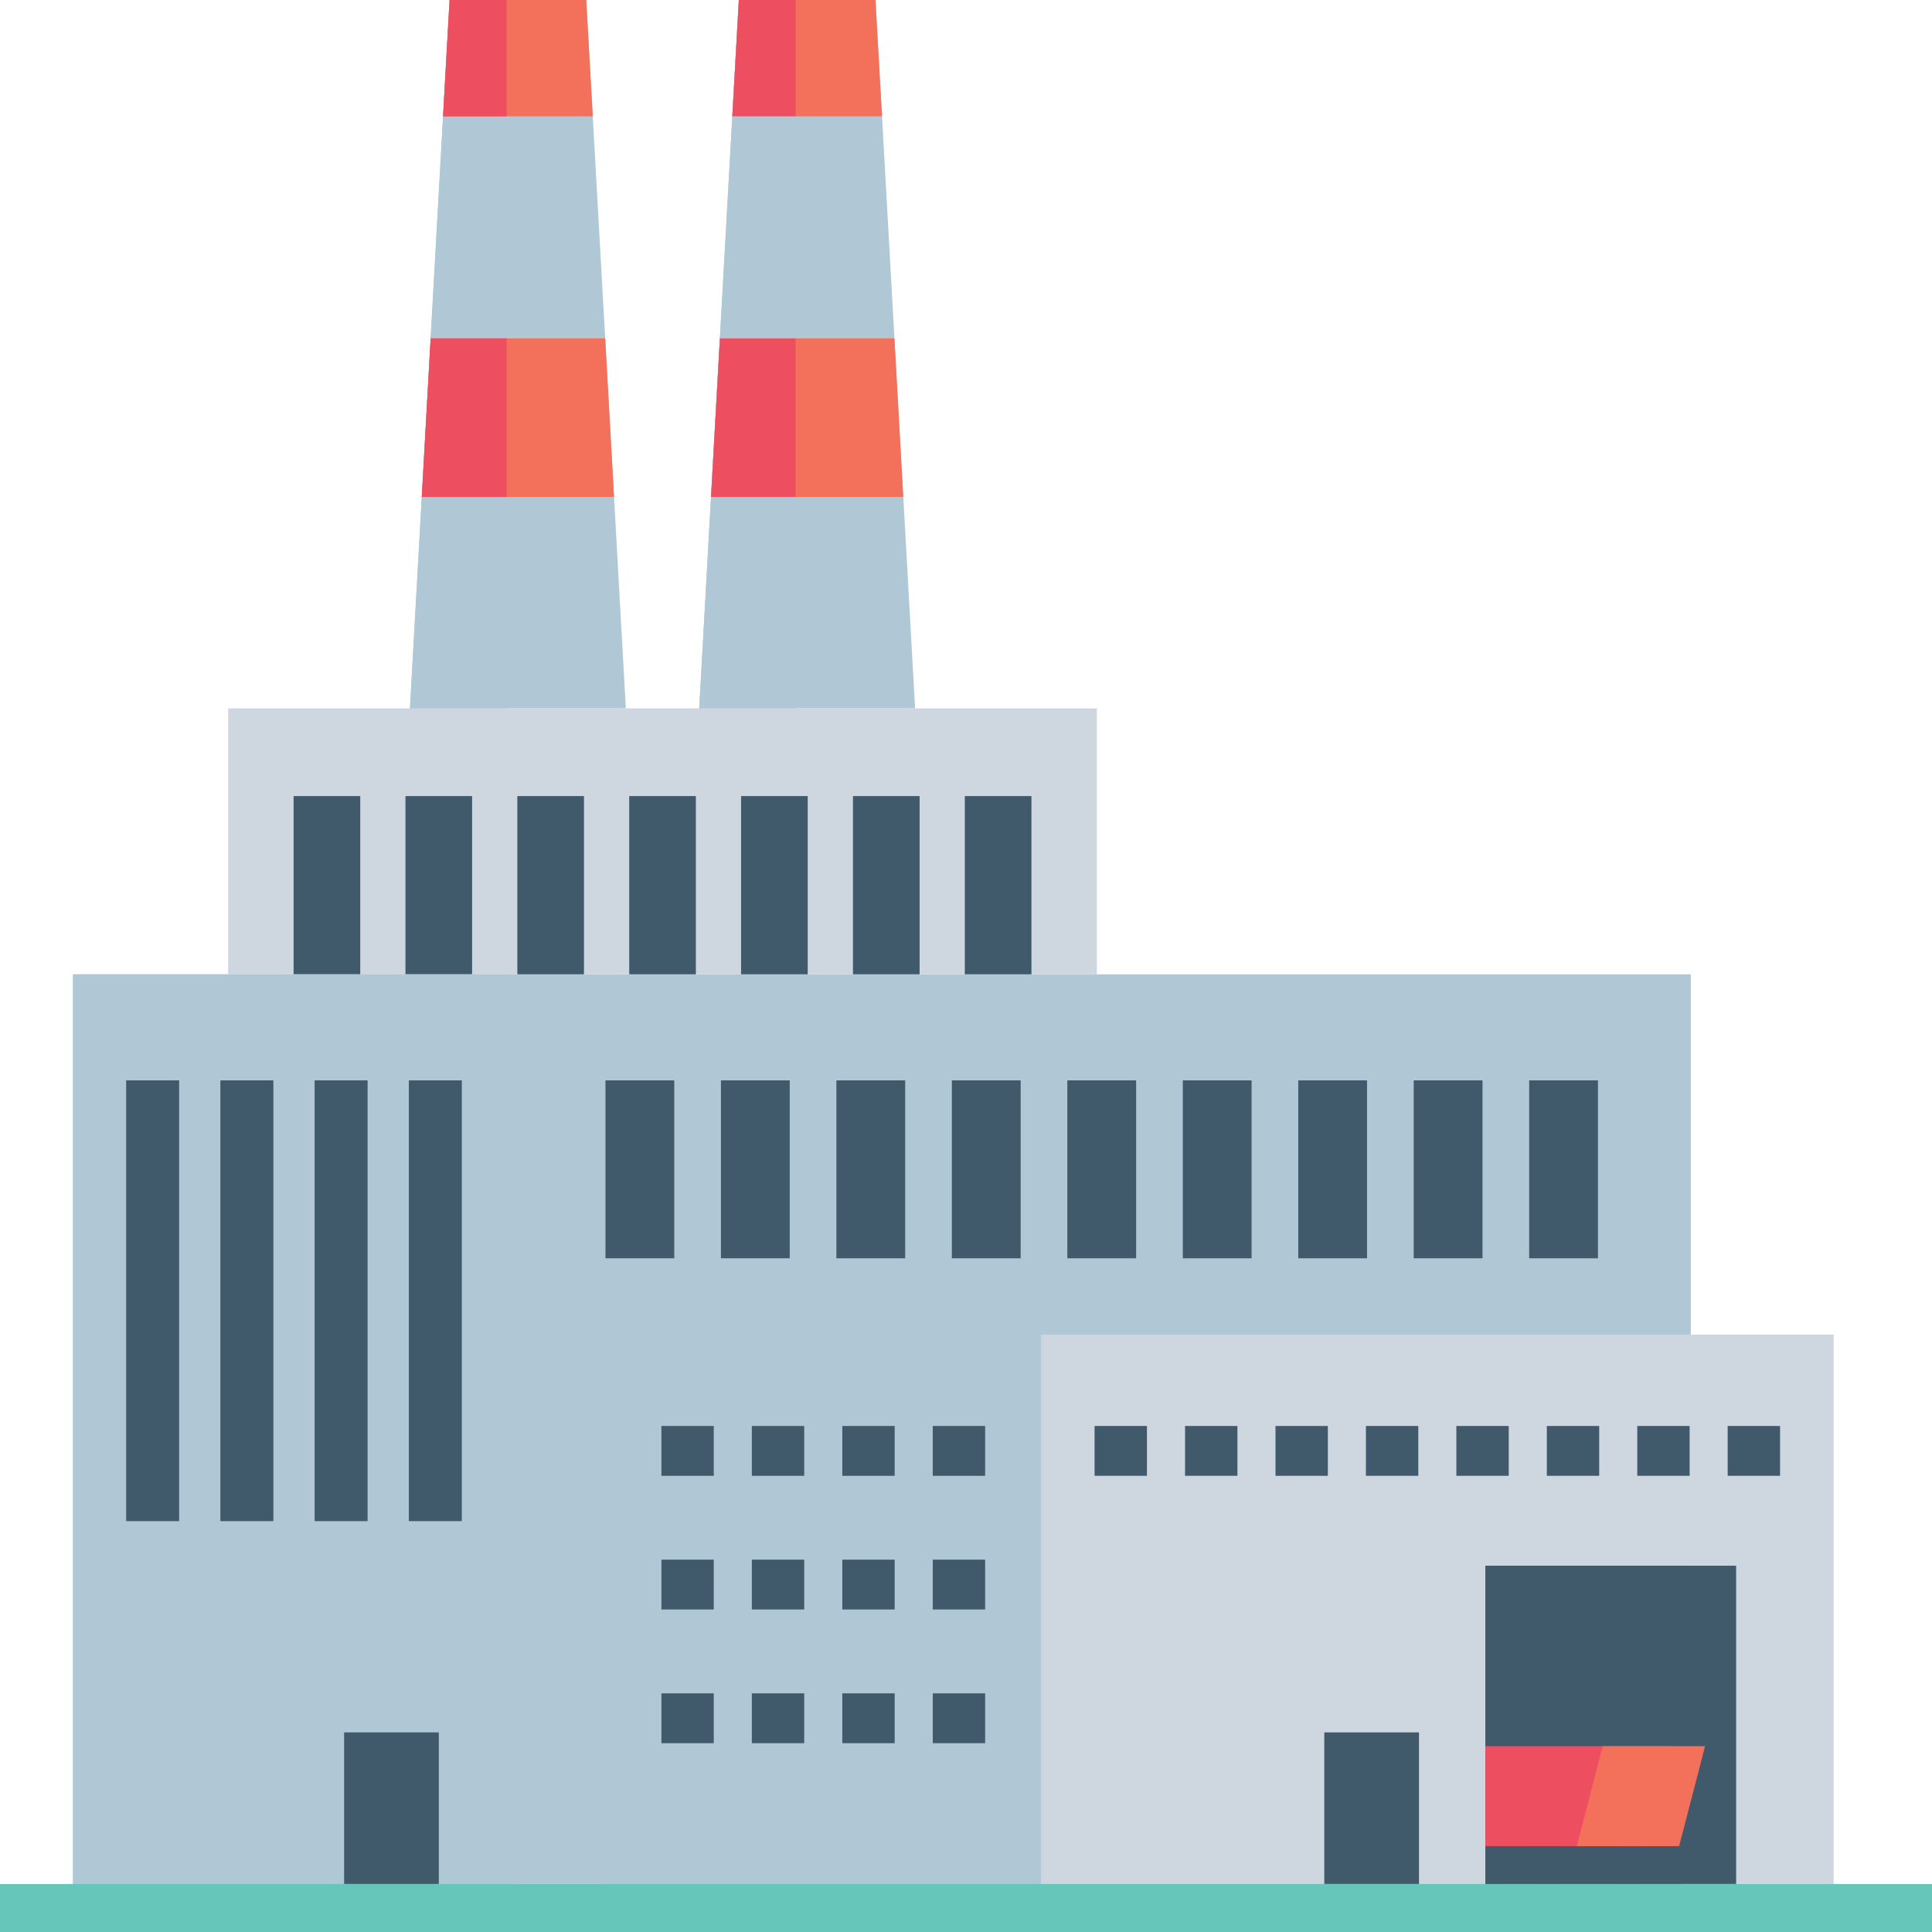 <?xml version="1.0" encoding="UTF-8"?>
<svg xmlns="http://www.w3.org/2000/svg" width="160" height="160" version="1.1" xmlns:xlink="http://www.w3.org/1999/xlink" viewBox="0 0 160 160">
  <defs>
    <clipPath id="clippath">
      <rect width="160" height="160" fill="none"/>
    </clipPath>
  </defs>
  <!-- Generator: Adobe Illustrator 28.7.4, SVG Export Plug-In . SVG Version: 1.2.0 Build 166)  -->
  <g>
    <g id="_レイヤー_1" data-name="レイヤー_1">
      <g clip-path="url(#clippath)">
        <g>
          <path d="M140.026,80.689H6.045v75.336h133.981v-75.336Z" fill="#b0c8d6"/>
          <path d="M51.83,58.666h-17.879l.978-17.507.733-13.135,1.029-18.389.54-9.634h11.319l.54,9.634,1.029,18.389.733,13.135.978,17.507Z" fill="#b0c8d6"/>
          <path d="M75.785,58.666h-17.879l.978-17.507.733-13.135,1.029-18.389.54-9.634h11.319l.54,9.634,1.029,18.389.733,13.135.978,17.507Z" fill="#b0c8d6"/>
          <path d="M90.842,58.665H18.896v22.024h71.945v-22.024Z" fill="#ced6e0"/>
          <path d="M55.839,89.472h-5.697v14.735h5.697v-14.735Z" fill="#415a6b"/>
          <path d="M65.402,89.472h-5.697v14.735h5.697v-14.735Z" fill="#415a6b"/>
          <path d="M74.964,89.472h-5.697v14.735h5.697v-14.735Z" fill="#415a6b"/>
          <path d="M84.527,89.472h-5.697v14.735h5.697v-14.735Z" fill="#415a6b"/>
          <path d="M94.089,89.472h-5.697v14.735h5.697v-14.735Z" fill="#415a6b"/>
          <path d="M103.652,89.472h-5.697v14.735h5.697v-14.735Z" fill="#415a6b"/>
          <path d="M113.212,89.472h-5.696v14.735h5.696v-14.735Z" fill="#415a6b"/>
          <path d="M122.775,89.472h-5.697v14.735h5.697v-14.735Z" fill="#415a6b"/>
          <path d="M132.337,89.472h-5.696v14.735h5.696v-14.735Z" fill="#415a6b"/>
          <path d="M151.854,110.527h-65.637v45.498h65.637v-45.498Z" fill="#ced6e0"/>
          <path d="M143.779,129.665h-20.763v26.36h20.763v-26.36Z" fill="#415a6b"/>
          <path d="M139.238,129.665h-16.222v26.36h16.222v-26.36Z" fill="#415a6b"/>
          <path d="M86.213,110.527h-36.071v45.498h36.071v-45.498Z" fill="#b0c8d6"/>
          <path d="M73.045,9.634h-12.399l.54-9.634h11.318l.54,9.634Z" fill="#f3705a"/>
          <path d="M74.806,41.158h-15.923l.733-13.135h14.457l.733,13.135Z" fill="#f3705a"/>
          <path d="M41.954,0v58.665h-8.003L37.231,0h4.723Z" fill="#b0c8d6"/>
          <path d="M49.092,9.634h-12.399l.54-9.634h11.318l.54,9.634Z" fill="#f3705a"/>
          <path d="M50.853,41.158h-15.923l.733-13.135h14.457l.733,13.135Z" fill="#f3705a"/>
          <path d="M41.956,0v9.634h-5.263l.54-9.634h4.723Z" fill="#ed4f60"/>
          <path d="M41.955,28.023v13.135h-7.025l.737-13.135h6.288Z" fill="#ed4f60"/>
          <path d="M65.909,0v58.665h-8.003L61.186,0h4.723Z" fill="#b0c8d6"/>
          <path d="M65.91,0v9.634h-5.263l.54-9.634h4.723Z" fill="#ed4f60"/>
          <path d="M65.908,28.023v13.135h-7.025l.737-13.135h6.288Z" fill="#ed4f60"/>
          <path d="M29.834,65.927h-5.519v14.761h5.519v-14.761Z" fill="#415a6b"/>
          <path d="M39.097,65.927h-5.519v14.761h5.519v-14.761Z" fill="#415a6b"/>
          <path d="M48.363,65.927h-5.519v14.761h5.519v-14.761Z" fill="#415a6b"/>
          <path d="M57.629,65.927h-5.519v14.761h5.519v-14.761Z" fill="#415a6b"/>
          <path d="M66.892,65.927h-5.519v14.761h5.519v-14.761Z" fill="#415a6b"/>
          <path d="M76.158,65.927h-5.519v14.761h5.519v-14.761Z" fill="#415a6b"/>
          <path d="M85.42,65.927h-5.519v14.761h5.519v-14.761Z" fill="#415a6b"/>
          <path d="M94.985,118.093h-4.337v4.128h4.337v-4.128Z" fill="#415a6b"/>
          <path d="M102.477,118.093h-4.336v4.128h4.336v-4.128Z" fill="#415a6b"/>
          <path d="M109.967,118.093h-4.336v4.128h4.336v-4.128Z" fill="#415a6b"/>
          <path d="M117.456,118.093h-4.337v4.128h4.337v-4.128Z" fill="#415a6b"/>
          <path d="M124.946,118.093h-4.337v4.128h4.337v-4.128Z" fill="#415a6b"/>
          <path d="M132.438,118.093h-4.336v4.128h4.336v-4.128Z" fill="#415a6b"/>
          <path d="M139.928,118.093h-4.336v4.128h4.336v-4.128Z" fill="#415a6b"/>
          <path d="M147.417,118.093h-4.337v4.128h4.337v-4.128Z" fill="#415a6b"/>
          <path d="M59.112,118.093h-4.337v4.128h4.337v-4.128Z" fill="#415a6b"/>
          <path d="M66.602,118.093h-4.337v4.128h4.337v-4.128Z" fill="#415a6b"/>
          <path d="M74.094,118.093h-4.337v4.128h4.337v-4.128Z" fill="#415a6b"/>
          <path d="M81.585,118.093h-4.337v4.128h4.337v-4.128Z" fill="#415a6b"/>
          <path d="M59.112,129.164h-4.337v4.128h4.337v-4.128Z" fill="#415a6b"/>
          <path d="M66.602,129.164h-4.337v4.128h4.337v-4.128Z" fill="#415a6b"/>
          <path d="M74.094,129.164h-4.337v4.128h4.337v-4.128Z" fill="#415a6b"/>
          <path d="M81.585,129.164h-4.337v4.128h4.337v-4.128Z" fill="#415a6b"/>
          <path d="M59.112,140.235h-4.337v4.128h4.337v-4.128Z" fill="#415a6b"/>
          <path d="M66.602,140.235h-4.337v4.128h4.337v-4.128Z" fill="#415a6b"/>
          <path d="M74.094,140.235h-4.337v4.128h4.337v-4.128Z" fill="#415a6b"/>
          <path d="M81.585,140.235h-4.337v4.128h4.337v-4.128Z" fill="#415a6b"/>
          <path d="M117.515,143.469h-7.843v12.557h7.843v-12.557Z" fill="#415a6b"/>
          <path d="M42.649,80.689H6.045v75.336h36.604v-75.336Z" fill="#b0c8d6"/>
          <path d="M14.836,89.472h-4.389v36.502h4.389v-36.502Z" fill="#415a6b"/>
          <path d="M22.639,89.472h-4.389v36.502h4.389v-36.502Z" fill="#415a6b"/>
          <path d="M30.444,89.472h-4.389v36.502h4.389v-36.502Z" fill="#415a6b"/>
          <path d="M38.246,89.472h-4.389v36.502h4.389v-36.502Z" fill="#415a6b"/>
          <path d="M36.341,143.469h-7.843v12.557h7.843v-12.557Z" fill="#415a6b"/>
          <path d="M138.366,144.609h-15.35v8.283h15.35v-8.283Z" fill="#ed4f60"/>
          <path d="M132.733,144.609h8.474l-2.149,8.282h-8.474l2.149-8.282Z" fill="#f3705a"/>
          <path d="M128.765,156.025c.909,0,1.646-.701,1.646-1.567s-.737-1.566-1.646-1.566-1.646.701-1.646,1.566.737,1.567,1.646,1.567Z" fill="#415a6b"/>
          <path d="M135.558,156.025c.909,0,1.646-.701,1.646-1.567s-.737-1.566-1.646-1.566-1.646.701-1.646,1.566.737,1.567,1.646,1.567Z" fill="#415a6b"/>
          <path d="M127.912,156.025c.909,0,1.646-.701,1.646-1.567s-.737-1.566-1.646-1.566-1.646.701-1.646,1.566.737,1.567,1.646,1.567Z" fill="#415a6b"/>
          <path d="M134.703,156.025c.909,0,1.646-.701,1.646-1.567s-.737-1.566-1.646-1.566-1.646.701-1.646,1.566.737,1.567,1.646,1.567Z" fill="#415a6b"/>
          <path d="M130.697,155.094h4.114c.31,0,.562-.24.562-.535s-.252-.535-.562-.535h-4.114c-.311,0-.562.24-.562.535s.251.535.562.535Z" fill="#415a6b"/>
          <path d="M160,156.025H0v3.975h160v-3.975Z" fill="#66c6b9"/>
        </g>
      </g>
    </g>
  </g>
</svg>